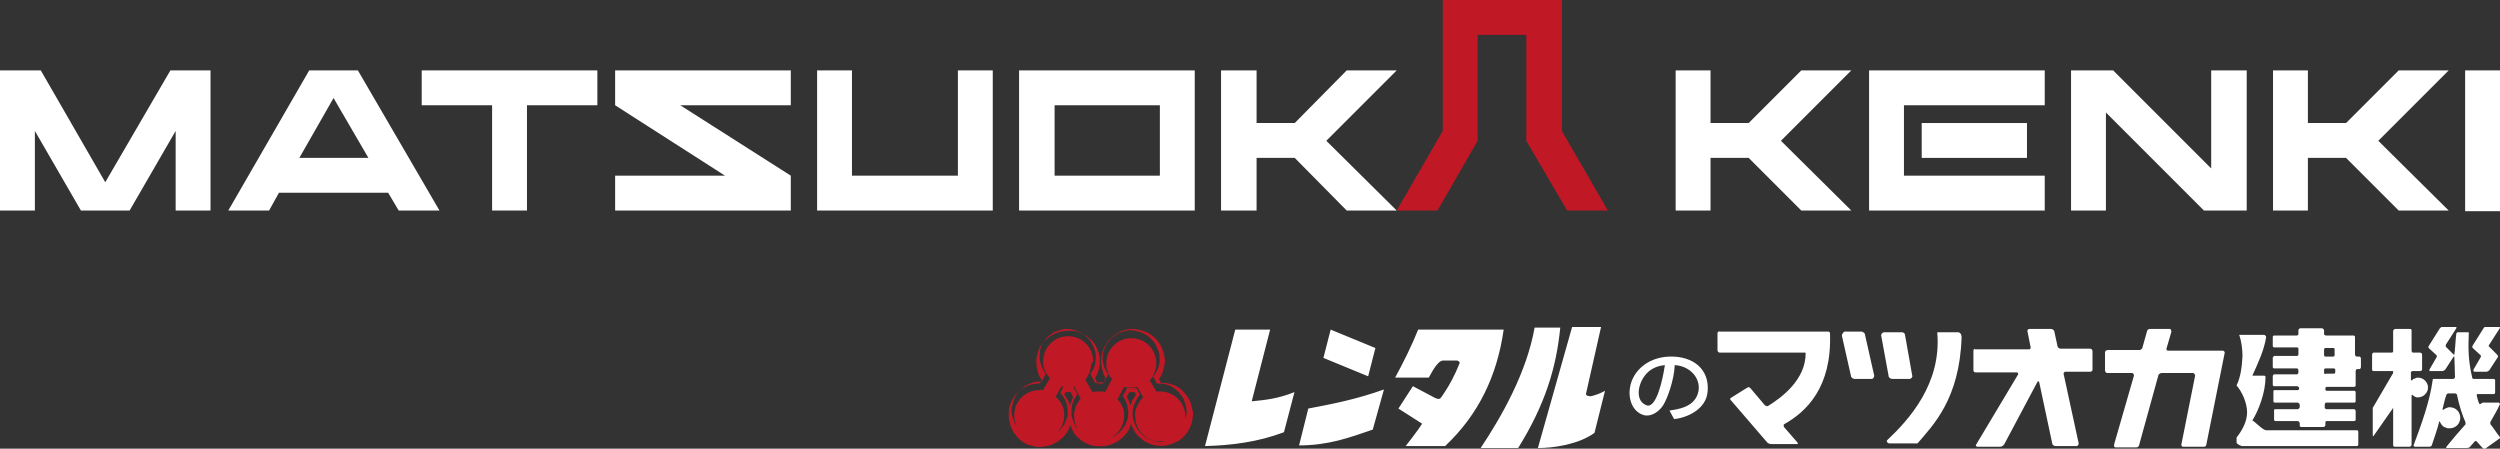 <?xml version="1.0" encoding="UTF-8"?>
<svg id="_イヤー_2" data-name="レイヤー 2" xmlns="http://www.w3.org/2000/svg" viewBox="0 0 380 68.2">
  <rect x="0" y="0" width="380" height="68.2" fill="#333333" stroke="none"/>
  <defs>
    <style>
      .cls-1 {
        fill: #fff;
      }

      .cls-2 {
        fill: #c11826;
      }
    </style>
  </defs>
  <g id="CONTENTS">
    <g>
      <g>
        <path class="cls-2" d="M180.96,61.2c-.2-.4-.4-.9-.7-1.2-.3-.4-.6-.7-1-1s-.8-.5-1.3-.6c-.5-.2-1-.2-1.5-.2l-.3-.6c.1-.1,.1-.2,.2-.3,.4-.7,.6-1.4,.7-2.2v-.2c0-.7-.2-1.4-.5-2.1-.4-.9-1.1-1.6-1.9-2.1-.7-.4-1.5-.6-2.3-.7-.8,0-1.5,.1-2.2,.5-.9,.4-1.6,1.1-2.1,1.9s-.7,1.7-.7,2.6c0,.6,.2,1.3,.4,1.9l.3,.6-.4,.8h-.8l-.4-.8c.2-.4,.4-.8,.5-1.2s.2-.8,.2-1.2v-.2c0-.4,0-.7-.1-1-.1-.5-.3-.9-.5-1.3s-.5-.8-.9-1.1c-.3-.3-.7-.6-1.2-.8-.4-.2-.9-.4-1.4-.4-.8-.1-1.7,0-2.5,.3-.4,.2-.9,.4-1.2,.7-.4,.3-.7,.6-1,1s-.5,.8-.6,1.3c-.1,.2-.1,.5-.2,.7-.1,.9,0,1.8,.3,2.6,.1,.3,.3,.6,.5,.8l-.3,.6c-.4,0-.7,0-1.1,.1-.5,.1-.9,.3-1.3,.5s-.8,.5-1.1,.9c-.3,.3-.6,.7-.8,1.2-.2,.4-.4,.9-.4,1.4-.1,.8,0,1.7,.3,2.5,.2,.4,.4,.9,.7,1.2,.3,.4,.6,.7,1,1s.8,.5,1.3,.6c.2,.1,.5,.1,.7,.2,.8,.1,1.7,0,2.5-.3,.4-.2,.9-.4,1.2-.7,.4-.3,.7-.6,1-1s.5-.8,.6-1.3v-.1c.1,.3,.3,.7,.4,1,.2,.4,.5,.8,.9,1.1,.3,.3,.7,.6,1.2,.8,.4,.2,.9,.4,1.4,.4,.8,.1,1.7,0,2.5-.3,.4-.2,.9-.4,1.2-.7,.4-.3,.7-.6,1-1s.5-.8,.6-1.3v-.2c.1,.4,.3,.7,.5,1.1s.5,.8,.9,1.1c.3,.3,.7,.6,1.2,.8,.4,.2,.9,.4,1.4,.4,.6,.1,1.2,.1,1.8-.1,.5-.1,.9-.3,1.3-.5s.8-.5,1.1-.9c.3-.3,.6-.7,.8-1.2,.2-.4,.4-.9,.4-1.4,0-.2,.1-.5,.1-.7-.1-.5-.2-1.1-.4-1.7Zm-9.1,.4c-.1-.2-.1-.3-.2-.5-.1-.3-.3-.5-.4-.8l.4-.7h.8l.2,.4-.6,.9c0,.3-.1,.4-.2,.7Zm-9.2,0c-.1-.2-.1-.3-.2-.5-.2-.4-.4-.8-.7-1.1l.2-.4h.8l.3,.7c.1,.1-.3,.9-.4,1.3h0Zm13.8,5.6c-.2,0-.4,0-.7-.1-.4-.1-.8-.2-1.2-.4s-.7-.4-1-.7-.6-.6-.8-1-.4-.8-.5-1.2-.1-.7-.1-1.1c0-.6,.2-1.1,.4-1.6,.2-.4,.4-.8,.7-1.1l-.5-1h-.8c-.2,0-.4,0-.6-.1l-.7,1.3c.2,.3,.4,.6,.5,.9,.3,.7,.4,1.6,.3,2.3,0,.2-.1,.4-.2,.6-.1,.4-.3,.8-.6,1.1-.2,.3-.5,.7-.9,.9-.3,.3-.7,.5-1.1,.6-.7,.3-1.5,.4-2.2,.2-.4-.1-.8-.2-1.2-.4s-.7-.4-1-.7-.6-.6-.8-1-.4-.8-.5-1.2c-.1-.3-.1-.6-.1-.9v-.2c0-.7,.2-1.4,.6-2,.1-.2,.2-.3,.3-.5l-.7-1.2h-1.4l-.5,1c.3,.4,.6,.8,.8,1.2,.3,.7,.4,1.6,.3,2.3,0,.2-.1,.4-.2,.6-.1,.4-.3,.8-.6,1.1-.2,.3-.5,.7-.9,.9-.3,.3-.7,.5-1.1,.6-.7,.3-1.5,.4-2.2,.2-.2,0-.4-.1-.6-.2-.4-.1-.8-.3-1.1-.6-.3-.2-.7-.5-.9-.9-.3-.3-.5-.7-.6-1.1-.3-.7-.4-1.5-.2-2.2,.1-.4,.2-.8,.4-1.2s.4-.7,.7-1,.6-.6,1-.8,.8-.4,1.2-.5,.7-.1,1.1-.1h.1l.6-1.2c-.2-.3-.4-.6-.6-1-.3-.7-.4-1.5-.3-2.3,0-.2,.1-.4,.1-.6,.1-.4,.3-.8,.6-1.1,.2-.3,.5-.7,.9-.9,.3-.3,.7-.5,1.1-.6,.7-.3,1.5-.4,2.2-.2,.4,.1,.8,.2,1.2,.4s.7,.4,1,.7,.6,.6,.8,1,.4,.8,.5,1.2c.1,.3,.1,.6,.1,.9v.2c0,.7-.2,1.4-.6,2-.1,.1-.2,.2-.2,.4l.7,1.3c.2,0,.4,0,.6-.1h.2c.2,0,.3,0,.5,.1l.7-1.3c-.7-.9-1-2.1-.8-3.2,0-.2,.1-.4,.2-.6,.1-.4,.3-.8,.6-1.1,.2-.3,.5-.7,.9-.9,.3-.3,.7-.5,1.1-.6,.7-.3,1.5-.4,2.2-.2,.4,.1,.8,.2,1.2,.4s.7,.4,1,.7,.6,.6,.8,1,.4,.8,.5,1.2c.1,.3,.1,.6,.1,.9v.2c0,.7-.2,1.4-.6,2-.1,.2-.2,.3-.4,.5l.6,1.1c.5,0,1.1,0,1.6,.2,.4,.1,.8,.3,1.1,.6,.3,.2,.7,.5,.9,.9,.3,.3,.5,.7,.6,1.1,.3,.7,.4,1.5,.2,2.2-.1,.4-.2,.8-.4,1.2s-.4,.7-.7,1-.6,.6-1,.8-.8,.4-1.2,.5c.1,.4-.2,.4-.5,.4h0Zm-10.3-12.3c0-2.1-1.7-3.8-3.8-3.8s-3.8,1.7-3.8,3.8c0,.4,0,.6,.1,1,.1,.2,.2,.5,.3,.7,.2,.3,.3,.5,.6,.8v.1l-1,1.8c-.1,0-.4-.1-.6,0-2.1,0-3.8,1.7-3.8,3.8s1.7,3.8,3.8,3.8,3.8-1.7,3.8-3.8c0-.4,0-.6-.1-1-.1-.2-.2-.5-.3-.7-.2-.3-.3-.5-.6-.8l-.3-.3,.9-1.6c.2,.1,.4,.1,.7,.1h.2c.4,0,.6,0,1-.1l1,1.9c-.2,.2-.3,.4-.5,.7-.1,.2-.3,.5-.3,.7-.1,.4-.2,.6-.2,1v.2c0,2.1,1.7,3.8,3.8,3.8s3.8-1.7,3.8-3.8c0-.4,0-.6-.1-1-.1-.2-.2-.5-.3-.7-.2-.3-.3-.5-.6-.8l1-1.9c.3,.1,.5,.1,.9,.1h.2c.3,0,.6,0,.9-.1l.9,1.6c-.2,.2-.4,.4-.5,.6-.2,.3-.3,.5-.5,.9-.1,.2-.2,.5-.2,.8,0,.1-.1,.4,0,.6,0,2.1,1.7,3.8,3.8,3.8s3.8-1.7,3.8-3.8-1.7-3.8-3.8-3.8h-.6l-1-1.7c.2-.2,.4-.4,.5-.7,.1-.2,.2-.5,.3-.7,.1-.4,.2-.6,.2-1v-.2c0-2.1-1.7-3.8-3.8-3.8s-3.8,1.7-3.8,3.8c0,.4,0,.6,.1,1,.1,.2,.2,.5,.3,.7,.1,.3,.3,.5,.5,.7l-1.1,2c-.3-.1-.5-.1-.8-.1h-.2c-.3,0-.6,0-.9,.1l-1.1-1.9c.2-.2,.3-.4,.4-.6s.3-.5,.3-.7c.1-.4,.2-.6,.2-1l.3-.5Z"/>
        <path class="cls-1" d="M183.16,67.8c4-.1,8-.6,12-2.1l1.6-6.1c-2.5,1-4.4,1.2-6.5,1.4l2.8-10.9h-5.3l-4.6,17.7Zm18-13.4l6.8,2.8,1.1-4.3-6.8-2.8-1.1,4.3Zm-3.7,13.3c4.5,0,7.7-1.2,11.2-2.4l1.7-6.1c-4.2,1.5-7.8,2.2-11.5,2.9l-1.4,5.6Zm21.9-12.9h2.1c.2,0,.5,.3,.4,.4-.7,1.8-1.6,3.5-2.8,5.2-.3,.4-.6,.2-.9,.1l-3.4-1.8-2.2,3.4,3.6,2.3c-.6,1-2.5,3.4-2.5,3.4h6c5.1-4.8,7.9-10.7,8.9-17.7h-13c-1,2.5-2.2,4.9-3.5,7.3h5.1c.1,0,1.2-2.6,2.2-2.6h0Zm5.7,13.3h5.7c4.1-6.6,5.8-12.2,6.4-18.3h-3.9c-1.2,6.8-5,13.5-8.2,18.3Zm8.7,0c2.3,0,6.1-.5,8.6-2.3l1.6-6.4c-.7,.4-1.3,.6-2,.8-.5,.1-.9-.1-.9-.3l2.3-10.2h-4.4l-5.2,18.4Zm16.1-10.8c.8-1.2,2-1.7,3.2-1.8-.3,2.1-1.3,6.7-2.8,6.1-1.6-.6-1.4-2.8-.4-4.3Zm0,5.8c1.2,.3,2.4-.6,3-1.6s1.6-3.7,1.7-6c2.2,.1,4,1.9,3.6,4-.5,2.4-3.1,2.7-4.4,2.9l.7,1.3c2-.2,4.9-1.5,5.1-4.2,.3-3.3-2.1-5.4-5.8-5.3-3.3,.1-5.6,2.2-6,4.7-.3,1.8,.4,3.7,2.1,4.2h0Zm11.2-12.5v2.7c0,.1,.2,.3,.3,.3h13s.1,0,.1,.1c0,4-3.6,6.7-5.7,8-.2,.1-.3,0-.5-.1l-2.2-2.6c-.2-.2-.3-.2-.6,0l-2.4,1.5c-.1,.1-.1,.2,0,.3l5.6,6.5c.1,.1,.4,.2,.6,.2h3.9c.2,0,.1-.2,0-.3l-2-2.3s-.1-.3,0-.4c3.4-1.9,7.3-5.6,7-13.8,0-.2-.1-.3-.3-.3h-16.5c-.1-.1-.3,.1-.3,.2h0Zm18.9,.4l1.4,6.2c0,.2,.4,.4,.5,.4h2.7c.1,0,.4-.3,.3-.6l-1.4-6.2c0-.2-.4-.4-.5-.4h-2.6c-.1,0-.4,.4-.4,.6Zm6,.1l1.1,6c0,.3,.3,.5,.6,.5h2.6c.2,0,.5-.3,.4-.5l-1.1-6.2c0-.2-.2-.4-.5-.4h-2.6c-.4,0-.6,.4-.5,.6Zm.9,15.8c-.2,.2,.1,.5,.3,.5h4.3c2.3-2.7,6.4-6.7,6.7-16.1,0-.8-.5-.8-.6-.8h-3.1c.7,7.8-4.3,13.3-7.6,16.4h0Zm13.1-13.6v3c0,.1,.1,.3,.3,.3h6.3c.2,0,.2,.2,.2,.3l-6.4,10.7c-.1,.1,0,.3,.2,.3h3.5c.2,0,.5-.2,.6-.4l5-9.4c.1-.2,.2-.2,.3,0l2,9.4c0,.1,.3,.3,.4,.3h3.3c.2,0,.3-.3,.3-.4l-2.3-10.6c0-.1,.1-.3,.3-.3h3.8c.1,0,.3-.1,.3-.3v-2.8c0-.3-.2-.4-.4-.4h-4.5c-.1,0-.4-.2-.4-.3l-.5-2.3c0-.2-.3-.4-.5-.4h-3.3c-.2,0-.3,.2-.3,.3l.5,2.5c0,.2-.1,.3-.2,.3h-8.3c0-.2-.2,0-.2,.2h0Zm20,.3v2.7c0,.2,.2,.4,.3,.4h3.8c.2,0,.3,.2,.3,.4l-3,10.4c0,.2-.1,.5,.2,.5h3.2c.2,0,.4-.2,.4-.4l2.9-10.5c0-.2,.3-.4,.5-.4h4.8c.1,0,.3,.2,.3,.4l-2.1,10.5c0,.1,.1,.3,.2,.3h3.3c.1,0,.3-.1,.3-.3l2.8-14c0-.1-.1-.3-.3-.3h-8.3c-.3,0-.3-.3-.2-.5l.7-2.4c0-.1-.1-.4-.2-.4h-3.1c-.2,0-.4,.2-.4,.3l-.7,2.5c0,.2-.3,.4-.4,.4h-4.8c-.4,0-.5,.2-.5,.4h0Zm22.4,10.3c1-1.6,2-4.3,2-6.6,0-.1-.1-.2-.2-.2h-1.8c.9-2,1.8-3.9,2.1-5.9,0-.1-.2-.3-.3-.3h-3.8c.3,.8,.5,2.1,.5,3.2-.1,1.5-.2,3-.9,4.5,.8,.9,1.6,2.6,1.6,4.1,0,1.4-.8,2.8-1.6,3.8v.8c0,.1,.4,.4,.8,.5h17.5c.1,0,.2-.1,.2-.2v-2c0-.1-.1-.2-.2-.2h-13.8c-.5,0-1.7-1.3-2.1-1.5h0Zm3.1-9.5v1.4c0,.1,.1,.2,.2,.2h3.5c.1,0,.2,.2,.2,.3v.3c0,.1-.1,.3-.2,.3h-3.5c-.1,0-.2,.2-.2,.3v1.3c0,.1,.1,.2,.2,.2h3.5c.1,0,.3,.2,.3,.2v.2c0,.1-.1,.2-.2,.2h-3.5c-.2,0-.2,.1-.2,.2v1.5c0,.1,.1,.2,.2,.2h3.5c.1,0,.3,.2,.3,.3v.4c0,.1-.2,.3-.3,.3h-3.4c-.2,0-.2,.1-.2,.2v1.4c0,.1,.1,.2,.2,.2h3.4c.1,0,.3,.2,.3,.3v.4c0,.1,.1,.2,.2,.2h3.4c.2,0,.3-.2,.3-.3v-.4c0-.1,.1-.2,.2-.2h4.2c.1,0,.2-.1,.2-.2v-1.3c0-.1-.1-.3-.2-.3h-4.2c-.1,0-.3-.1-.3-.2v-.5c0-.1,.1-.3,.2-.3h4.3c.1,0,.2-.1,.2-.2v-1.4c0-.1-.1-.2-.2-.2h-4.2c-.1,0-.2-.1-.2-.2v-.2c0-.1,.1-.2,.2-.2h4.2c.1,0,.2-.1,.2-.2v-2.2c0-.1,.1-.3,.2-.3h.4c.1,0,.2-.2,.2-.3v-1.3c0-.1-.1-.3-.2-.3h-.4c-.1,0-.3-.1-.3-.3v-2.7c0-.1-.1-.2-.2-.2h-4.2c-.1,0-.3-.1-.3-.2v-.6c0-.1-.2-.3-.3-.3h-3.3c-.1,0-.3,.1-.3,.3v.6c0,.1-.1,.2-.3,.2h-3.4c-.1,0-.2,.1-.2,.2v1.4c0,.1,.1,.2,.2,.2h3.5c.1,0,.2,.1,.2,.2v.9c0,.1-.1,.2-.3,.2h-3.4c-.1,.1-.2,.2-.2,.3h0Zm7.8,2.3v-.5c0-.1,.1-.2,.2-.2h1.3c.1,0,.2,.1,.2,.2v.4c0,.1-.1,.2-.2,.2h-1.2c-.2,.1-.3,0-.3-.1Zm1.6-3.6v.9c0,.1-.1,.2-.2,.2h-1.2c-.1,0-.2-.1-.2-.2v-.9c0-.1,.1-.2,.2-.2h1.2c.1,0,.2,0,.2,.2Zm8.9,8.9v5.7c0,.1,.1,.2,.2,.2h2.3c.1,0,.3-.1,.3-.3v-7.5l.1-.1s.1,0,.1,.1c.1,.1,.2,.1,.3,.2,.1,0,.2,.1,.3,.1h.2c.8,0,1.5-.7,1.5-1.5s-.7-1.5-1.5-1.5c-.2,0-.3,0-.4,.1-.1,0-.2,.1-.3,.1s-.1,.1-.2,.2h-.2v-1.2c0-.1,.2-.2,.2-.2h1.2c.1,0,.3-.1,.3-.2v-2.3c0-.1-.1-.3-.3-.3h-1.1c-.1,0-.2-.2-.2-.3v-3.1c0-.1-.1-.2-.2-.2h-2.3c-.1,0-.3,.2-.3,.3v3.1c0,.1-.1,.2-.2,.2h-2.8c-.1,0-.2,.2-.2,.3v2.3c0,.1,.1,.2,.2,.2h2.9s.1,0,.1,.1v.2l-3.1,5.3v4.2c0,.1,.1,.1,.1,.1l3-4.3Zm12.1-9.1l1.2,1.1s.1,.2,0,.3l-1.1,1.9c0,.1,0,.3,.1,.3h1.9c.1,0,.3-.1,.4-.2l1.3-2c.1-.1,0-.3-.1-.4l-1.2-1.2c-.1,0-.1-.2,0-.3l1.6-2.5c.1-.1,0-.2-.1-.2h-2.1c-.1,0-.2,.1-.2,.1l-1.7,2.7c-.1,.2-.1,.3,0,.4h0Zm-6.7,0l1.2,1.1s.1,.3,0,.3l-1.1,1.9c0,.1,0,.2,.1,.2h1.9c.1,0,.3-.1,.4-.2l1.3-2h.1c0,.3,.1,2.3,.1,3.1,0,.2-.2,.3-.3,.3h-2.9c-.1,0-.2,0-.2,.2-.4,3.1-1.7,6.7-2.9,9.9,0,.1,.1,.2,.2,.2h2.3s.3-.1,.3-.3c.2-.6,.8-2.3,1.1-3.5,0-.1,.1-.1,.1,0s.1,.1,.1,.2c.1,.1,.1,.2,.2,.3l.2,.2c.1,.1,.2,.1,.4,.2,.1,0,.2,.1,.3,.1h.3c.9,0,1.6-.7,1.6-1.6s-.7-1.6-1.6-1.6c-.2,0-.3,0-.4,.1-.1,0-.2,.1-.3,.1q-.1,.1-.3,.2s-.1,0-.1-.1c.2-.7,.3-1.4,.6-2.2,0-.1,.2-.2,.3-.2h1c.1,0,.3,.1,.3,.2,.3,1.5,.8,3.1,1.3,4.2v.3c-1,1.1-2,2.3-2.9,3.4-.1,.1,0,.2,0,.2h3c.1,0,.3,0,.5-.1,.3-.3,.5-.6,.8-.9,.1-.1,.2-.1,.3,0,.3,.3,.6,.7,.9,1,.1,.1,.3,.1,.4,.1l2.1-1.5c.1,0,.2-.2,.1-.3-.5-.6-.9-1.3-1.4-1.9,0-.1-.1-.3,0-.4,.5-.9,1-1.7,1.4-2.6,.1-.1-.1-.3-.1-.3h-2.5s-.2,.1-.3,.2h-.2c-.2-.4-.3-.9-.4-1.3,0,0,0-.2,.1-.2h2.5c.1,0,.2-.1,.2-.3v-1.8c0-.1-.1-.2-.2-.2h-3c-.1,0-.3,0-.3-.3-.6-2.5-.6-4.5-.5-6.7,0-.1-.1-.1-.1-.1h-1.6s-.2,.1-.2,.2c-.1,.6-.2,2.8-.3,3.2h-.1l-1.2-1.2v-.3l1.6-2.5c.1-.1,0-.2-.1-.2h-2.1c-.1,0-.2,.1-.3,.2l-1.7,2.7s-.1,.2,0,.3h0Z"/>
      </g>
      <g>
        <path class="cls-1" d="M64.1,10.7v5.3h10.7v16h5.3V16h10.7v-5.3h-26.7Z"/>
        <path class="cls-1" d="M145.6,10.7V26.7h-16.1V10.7h-5.3v21.3h26.7V10.7h-5.3Z"/>
        <path class="cls-1" d="M154.9,10.7v21.3h26.7V10.7h-26.7Zm21.4,16h-16v-10.7h16v10.7Z"/>
        <path class="cls-1" d="M310.8,32v-5.3h-21.4v-10.7h21.4v-5.3h-26.7v21.3"/>
        <path class="cls-1" d="M292.1,18.7h16v5.3h-16v-5.3Z"/>
        <path class="cls-1" d="M93.5,10.7v5.3l16.7,10.7h-16.7v5.3h26.7v-5.3l-16.8-10.7h16.8v-5.3h-26.7Z"/>
        <path class="cls-1" d="M212.3,10.7h-7.6l-7.9,8h-5.8V10.7h-5.4v21.3h5.4v-8h5.8l7.9,8h7.6l-10.7-10.6,10.7-10.7Z"/>
        <path class="cls-1" d="M372.2,10.7h-7.6l-8,8h-5.8V10.7h-5.3v21.3h5.3v-8h5.8l8,8h7.6l-10.7-10.6,10.7-10.7Z"/>
        <path class="cls-1" d="M374.7,10.7h5.3v21.4h-5.3V10.7Z"/>
        <path class="cls-1" d="M60.6,32h6.2l-12.4-21.3h-7.4l-12.3,21.3h6.2l1.5-2.7h16.6l1.6,2.7Zm-15.1-8l5.2-9.1,5.3,9.1h-10.5Z"/>
        <path class="cls-1" d="M25.9,10.7l-9.9,17L6.2,10.7H0v21.3H5.3v-12.1l7,12.1h7.4l7-12.1v12.1h5.3V10.7h-6.1Z"/>
        <path class="cls-1" d="M336.1,10.7v14.9l-14.9-14.9h-6.4V32h5.3v-14.9l14.9,14.9h6.5V10.7h-5.4Z"/>
        <path class="cls-1" d="M281.4,10.7h-7.6l-8,8h-5.8V10.7h-5.3v21.3h5.3v-8h5.8l8,8h7.6l-10.7-10.6,10.7-10.7Z"/>
        <path class="cls-2" d="M237.4,19.9V0h-18.1V19.9l-7,12.1h6.2l6.1-10.6V5.3h7.4V21.4l6.2,10.6h6.2l-7-12.1Z"/>
      </g>
    </g>
  </g>
</svg>